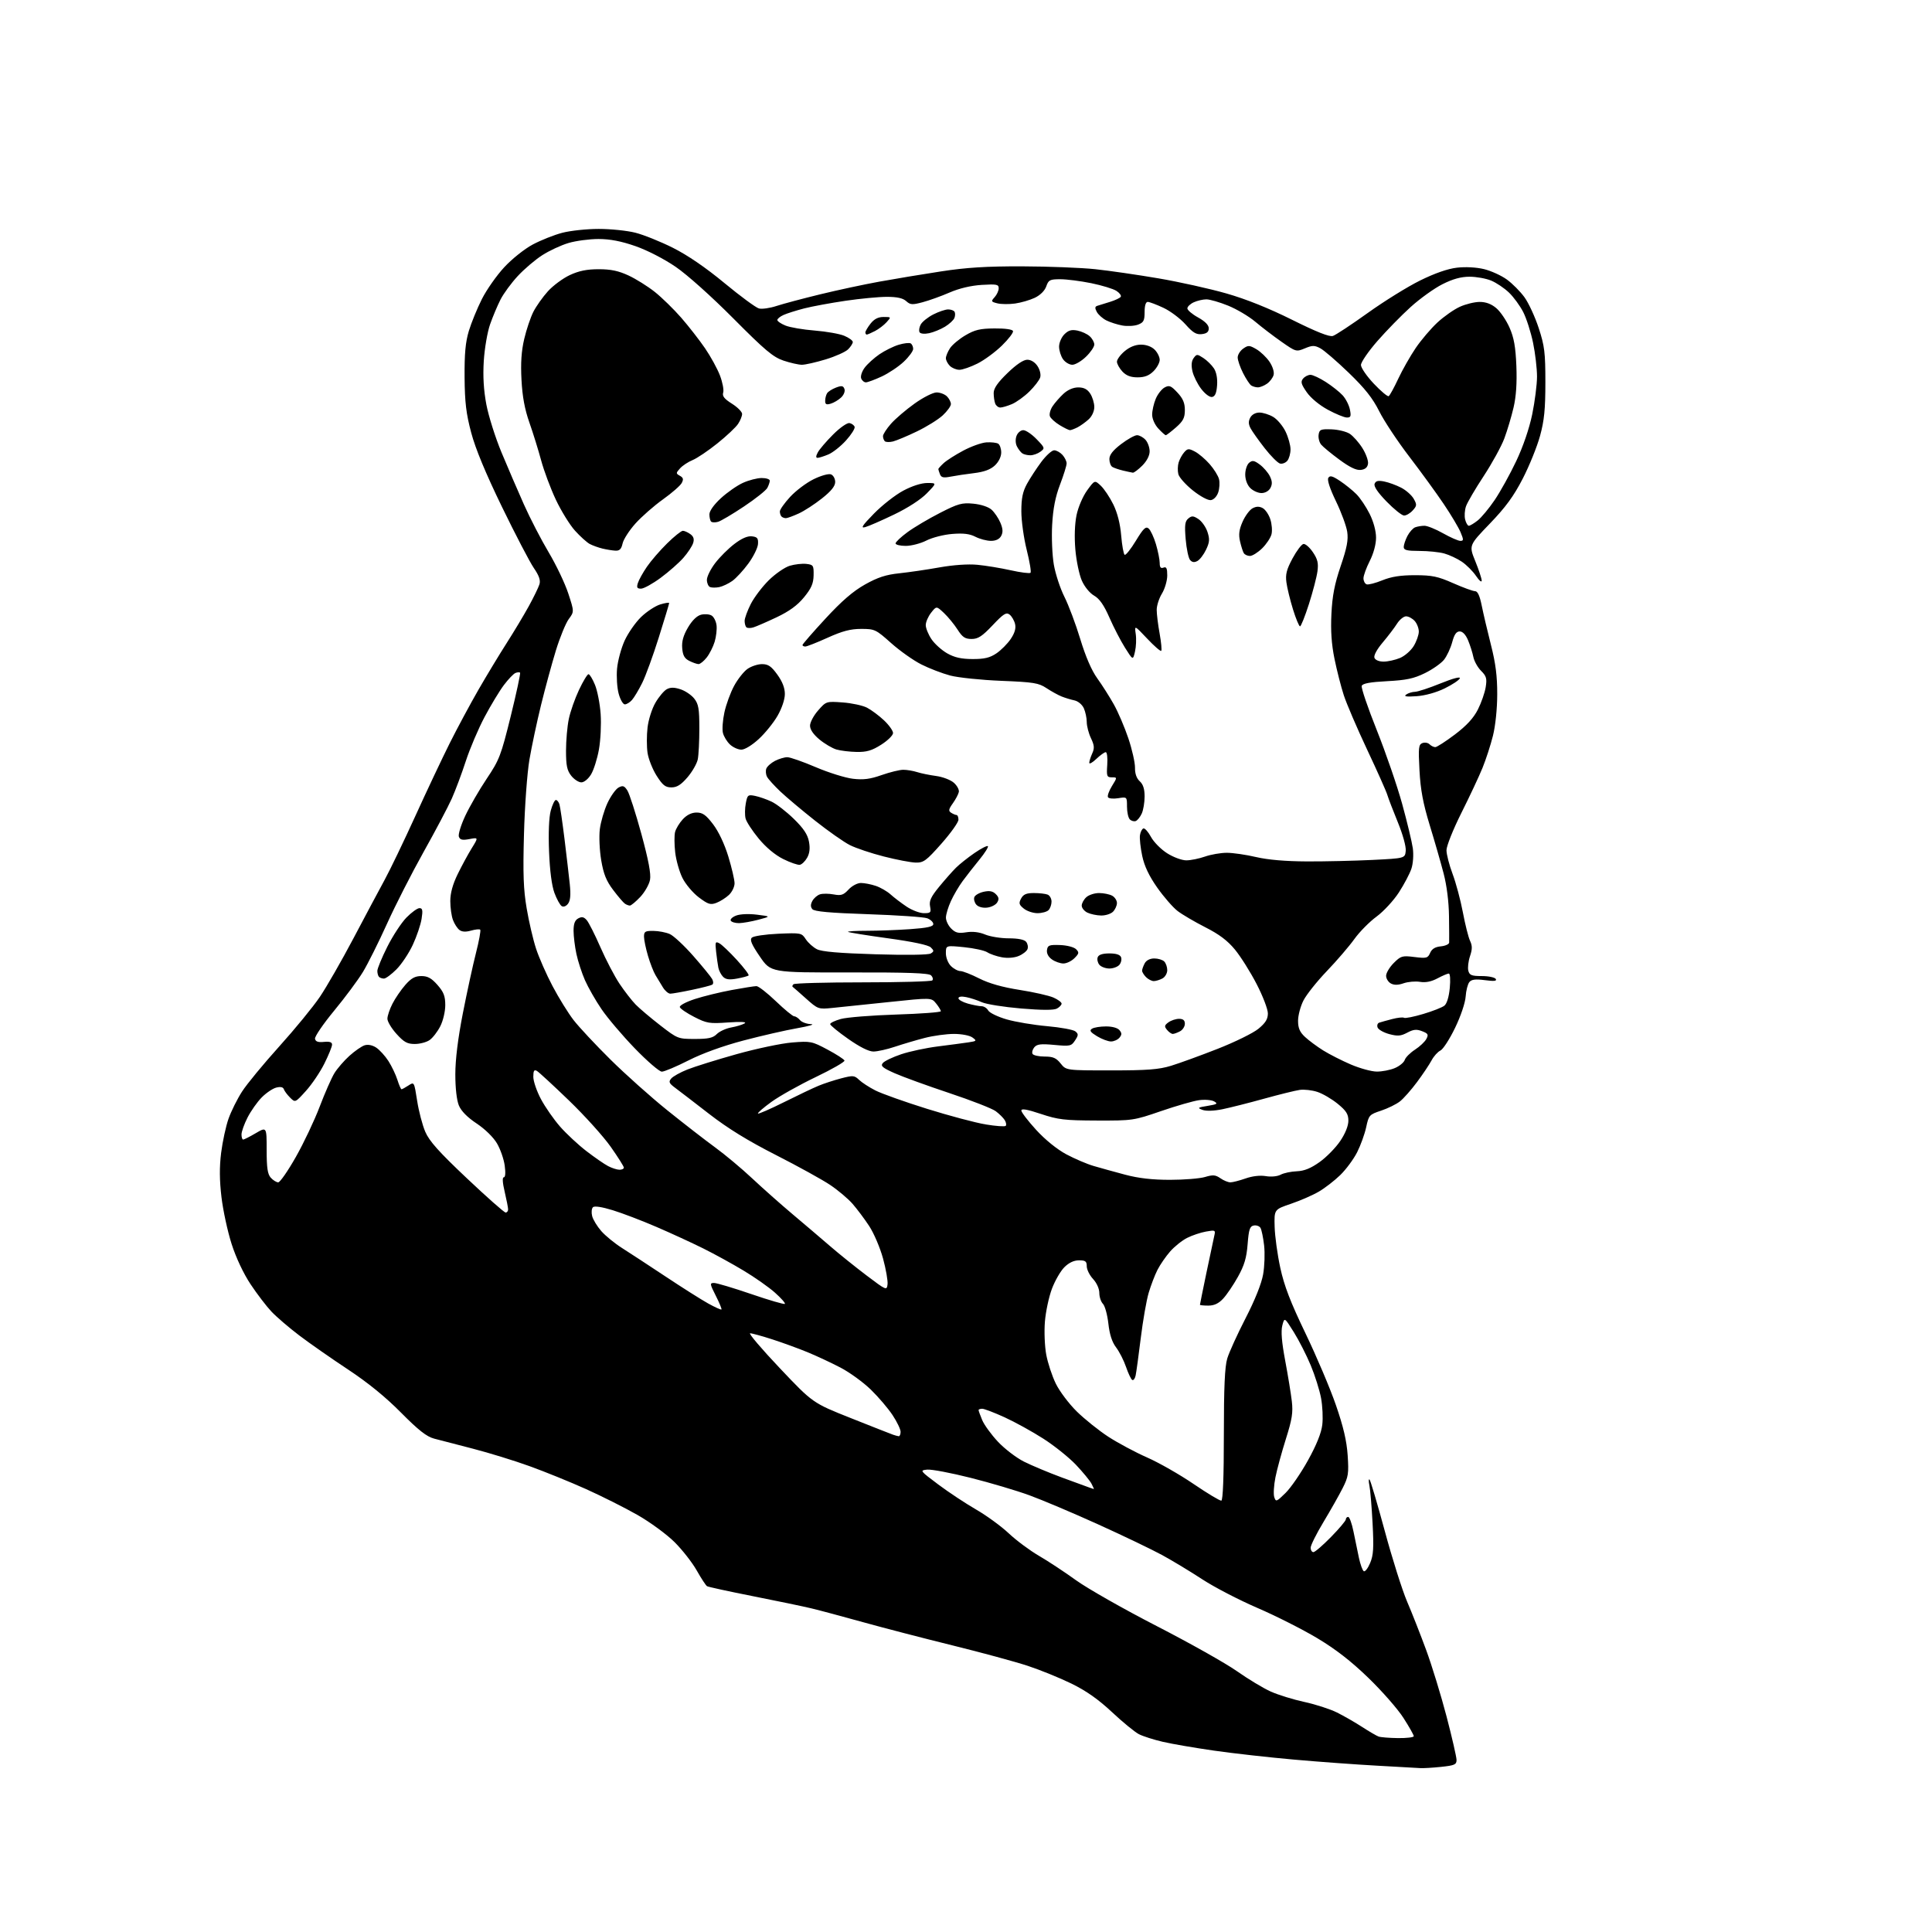 <?xml version="1.0" encoding="UTF-8" standalone="no"?>
<svg 
  version="1.1" 
  xmlns="http://www.w3.org/2000/svg" 
  xmlns:xlink="http://www.w3.org/1999/xlink" 
  xmlns:svg="http://www.w3.org/2000/svg"
  xmlns:rdf="http://www.w3.org/1999/02/22-rdf-syntax-ns#"
  xmlns:cc="http://creativecommons.org/ns#"
  xmlns:dc="http://purl.org/dc/elements/1.1/"
  viewBox="0 0 768 768"
  width="768"
  height="768"
>
<style>svg {background-color: white; }</style>"
<path stroke="none" fill="black" fill-rule="evenodd" d="M564.60,702.85C563.45,702.77 555.75,702.34 547.50,701.89C539.25,701.44 524.40,700.36 514.50,699.48C504.60,698.61 490.27,697.00 482.65,695.91C475.04,694.82 465.85,693.24 462.24,692.40C458.62,691.56 454.34,690.19 452.72,689.36C451.10,688.52 446.29,684.58 442.04,680.60C436.61,675.52 431.79,672.13 425.90,669.25C421.28,666.99 413.45,663.81 408.50,662.18C403.55,660.55 390.05,656.89 378.50,654.04C366.95,651.19 350.98,647.04 343.00,644.82C335.02,642.60 325.80,640.13 322.50,639.34C319.20,638.55 308.72,636.37 299.21,634.49C289.71,632.61 281.54,630.83 281.06,630.54C280.58,630.24 278.74,627.43 276.97,624.30C275.20,621.16 271.22,616.07 268.13,613.00C265.03,609.92 258.43,605.08 253.45,602.24C248.48,599.40 239.25,594.77 232.95,591.93C226.65,589.10 216.55,585.00 210.50,582.82C204.45,580.63 194.32,577.51 188.00,575.88C181.68,574.26 174.72,572.45 172.55,571.87C169.57,571.07 166.33,568.52 159.38,561.51C153.26,555.32 146.21,549.59 138.34,544.39C131.83,540.09 123.12,534.01 119.00,530.89C114.88,527.76 109.87,523.47 107.88,521.35C105.88,519.23 102.16,514.35 99.60,510.50C96.78,506.25 93.82,499.97 92.07,494.50C90.48,489.55 88.67,481.18 88.04,475.90C87.24,469.12 87.20,463.92 87.91,458.23C88.47,453.80 89.78,447.73 90.83,444.74C91.88,441.76 94.30,436.88 96.22,433.91C98.13,430.93 104.78,422.88 110.98,416.00C117.19,409.12 124.46,400.25 127.15,396.27C129.84,392.29 135.82,381.87 140.45,373.10C145.07,364.34 150.66,353.87 152.86,349.83C155.06,345.80 160.54,334.40 165.05,324.50C169.55,314.60 175.72,301.55 178.74,295.50C181.77,289.45 186.94,279.83 190.22,274.13C193.51,268.43 198.54,260.11 201.41,255.63C204.27,251.16 208.22,244.57 210.19,241.00C212.15,237.43 214.06,233.50 214.44,232.27C214.93,230.67 214.29,228.83 212.19,225.77C210.58,223.42 204.89,212.50 199.54,201.50C193.05,188.13 188.99,178.35 187.31,172.00C185.30,164.44 184.76,159.95 184.68,150.00C184.61,140.63 185.03,136.01 186.37,131.56C187.36,128.29 189.69,122.60 191.55,118.90C193.41,115.21 197.40,109.52 200.42,106.26C203.51,102.92 208.49,98.95 211.79,97.19C215.02,95.47 220.31,93.37 223.54,92.53C226.77,91.69 233.28,91.00 238.00,91.00C242.72,91.00 249.26,91.67 252.54,92.50C255.82,93.32 262.55,96.03 267.50,98.51C273.35,101.45 280.52,106.35 288.00,112.54C294.32,117.77 300.49,122.31 301.70,122.62C302.91,122.94 306.06,122.49 308.70,121.62C311.34,120.76 319.12,118.68 326.00,117.01C332.88,115.33 343.45,113.07 349.50,111.97C355.55,110.87 366.57,109.04 374.00,107.90C384.22,106.33 392.08,105.84 406.40,105.88C416.79,105.91 429.84,106.42 435.40,107.01C440.95,107.60 452.25,109.24 460.50,110.65C468.75,112.06 480.90,114.76 487.50,116.65C495.36,118.90 504.39,122.52 513.66,127.14C523.31,131.94 528.47,133.99 529.83,133.55C530.93,133.21 537.15,129.10 543.66,124.44C550.17,119.77 559.55,113.95 564.50,111.51C570.33,108.63 575.49,106.83 579.14,106.41C582.51,106.01 586.84,106.24 589.88,106.97C592.67,107.64 596.77,109.50 598.98,111.10C601.19,112.70 604.35,115.88 606.00,118.16C607.66,120.45 610.20,125.96 611.66,130.41C613.99,137.53 614.31,140.11 614.31,152.00C614.31,162.66 613.87,167.14 612.19,173.27C611.02,177.55 607.93,185.20 605.31,190.27C601.72,197.24 598.52,201.62 592.23,208.15C583.90,216.80 583.90,216.80 586.45,223.07C587.85,226.52 589.00,230.01 589.00,230.82C589.00,231.63 587.98,230.78 586.73,228.92C585.48,227.07 582.94,224.53 581.09,223.28C579.25,222.04 576.11,220.57 574.12,220.02C572.13,219.46 567.69,219.01 564.25,219.01C559.27,219.00 558.00,218.68 558.00,217.45C558.00,216.60 558.66,214.63 559.46,213.07C560.27,211.52 561.65,209.96 562.54,209.62C563.44,209.28 565.10,209.00 566.25,209.00C567.40,209.00 570.73,210.35 573.65,212.00C576.58,213.65 579.66,215.00 580.50,215.00C581.85,215.00 581.86,214.60 580.60,211.58C579.81,209.70 576.80,204.64 573.89,200.33C570.99,196.02 564.83,187.55 560.20,181.50C555.57,175.46 550.20,167.36 548.27,163.50C545.65,158.27 542.59,154.40 536.13,148.17C531.38,143.59 526.30,139.21 524.83,138.44C522.53,137.23 521.69,137.23 518.70,138.48C515.30,139.90 515.12,139.85 509.42,135.86C506.22,133.62 501.53,130.04 499.00,127.90C496.47,125.77 491.62,122.89 488.22,121.51C484.82,120.13 480.93,119.00 479.57,119.00C478.21,119.00 475.95,119.52 474.55,120.16C473.15,120.80 472.00,121.89 472.00,122.59C472.00,123.28 473.91,124.91 476.25,126.19C479.03,127.73 480.50,129.22 480.50,130.52C480.50,131.94 479.72,132.59 477.74,132.82C475.55,133.07 474.20,132.26 471.24,128.93C469.18,126.62 465.25,123.66 462.50,122.37C459.75,121.08 456.94,120.02 456.25,120.01C455.46,120.00 455.00,121.47 455.00,124.02C455.00,127.45 454.61,128.20 452.38,129.05C450.93,129.60 448.12,129.75 446.13,129.39C444.13,129.03 441.28,128.11 439.78,127.36C438.28,126.60 436.58,125.08 435.99,123.97C435.18,122.46 435.23,121.87 436.21,121.56C436.92,121.34 439.18,120.63 441.24,120.00C443.29,119.37 445.22,118.46 445.52,117.97C445.82,117.49 445.04,116.43 443.78,115.62C442.53,114.81 438.03,113.44 433.79,112.57C429.55,111.71 424.02,111.00 421.49,111.00C417.34,111.00 416.80,111.28 415.91,113.83C415.30,115.57 413.54,117.32 411.36,118.37C409.40,119.30 405.85,120.33 403.47,120.66C401.09,120.99 397.93,120.95 396.46,120.58C393.96,119.95 393.88,119.79 395.39,118.12C396.27,117.14 397.00,115.55 397.00,114.59C397.00,113.05 396.18,112.89 390.25,113.25C385.97,113.52 381.31,114.62 377.50,116.27C374.20,117.71 369.38,119.44 366.79,120.13C362.65,121.24 361.87,121.19 360.22,119.70C358.91,118.51 356.59,118.00 352.55,118.00C349.36,118.00 341.97,118.70 336.13,119.56C330.28,120.42 322.90,121.78 319.72,122.59C316.54,123.41 312.83,124.58 311.47,125.20C310.11,125.81 309.00,126.72 309.00,127.21C309.00,127.70 310.46,128.70 312.25,129.42C314.04,130.15 319.26,131.04 323.86,131.40C328.46,131.77 333.75,132.70 335.61,133.48C337.47,134.26 339.00,135.37 339.00,135.95C339.00,136.53 338.16,137.84 337.14,138.86C336.12,139.88 332.11,141.68 328.23,142.86C324.36,144.04 320.10,145.00 318.77,145.00C317.44,145.00 314.14,144.25 311.43,143.34C307.30,141.94 304.08,139.23 291.50,126.57C282.83,117.85 273.16,109.19 268.59,106.07C263.99,102.92 257.29,99.48 252.59,97.84C246.93,95.87 242.53,95.02 237.93,95.01C234.32,95.01 228.94,95.72 225.98,96.60C223.02,97.48 218.32,99.66 215.55,101.45C212.77,103.23 208.40,106.95 205.84,109.71C203.28,112.46 200.19,116.67 198.97,119.06C197.75,121.45 195.88,125.90 194.81,128.95C193.74,132.00 192.62,138.55 192.31,143.50C191.93,149.66 192.26,155.13 193.34,160.83C194.21,165.41 196.91,173.96 199.35,179.83C201.79,185.70 205.80,195.00 208.25,200.50C210.70,206.00 215.14,214.58 218.11,219.56C221.08,224.54 224.58,231.88 225.89,235.88C228.27,243.14 228.27,243.14 226.09,246.09C224.89,247.71 222.60,253.31 220.99,258.52C219.39,263.74 216.72,273.52 215.07,280.26C213.42,286.99 211.34,296.77 210.45,302.00C209.56,307.27 208.59,320.42 208.29,331.56C207.85,347.43 208.08,353.59 209.36,361.10C210.24,366.32 211.91,373.49 213.07,377.04C214.22,380.59 217.18,387.32 219.65,392.00C222.12,396.68 225.88,402.75 228.01,405.50C230.13,408.25 236.73,415.31 242.68,421.20C248.63,427.08 258.78,436.15 265.24,441.34C271.70,446.54 280.25,453.17 284.24,456.08C288.23,458.99 294.88,464.55 299.02,468.44C303.16,472.32 310.36,478.71 315.02,482.63C319.68,486.56 326.43,492.29 330.00,495.38C333.57,498.47 340.10,503.71 344.50,507.04C352.31,512.94 352.51,513.02 352.81,510.56C352.99,509.17 352.18,504.54 351.02,500.27C349.85,495.99 347.37,490.18 345.50,487.35C343.64,484.51 340.65,480.54 338.88,478.51C337.10,476.49 333.14,473.14 330.07,471.08C327.01,469.01 317.30,463.65 308.50,459.17C297.28,453.46 289.32,448.56 281.84,442.76C275.98,438.22 269.91,433.55 268.35,432.40C265.96,430.62 265.71,430.05 266.80,428.75C267.50,427.90 270.42,426.27 273.29,425.13C276.16,423.99 284.95,421.25 292.83,419.04C300.71,416.84 310.61,414.75 314.83,414.41C322.21,413.81 322.75,413.92 328.94,417.22C332.49,419.11 335.53,421.08 335.70,421.59C335.87,422.10 330.72,425.06 324.25,428.16C317.79,431.26 309.88,435.69 306.68,438.00C303.49,440.31 301.07,442.40 301.31,442.64C301.55,442.88 306.19,440.86 311.62,438.15C317.05,435.44 323.24,432.49 325.38,431.61C327.51,430.72 331.56,429.40 334.38,428.66C339.11,427.43 339.65,427.48 341.50,429.26C342.60,430.32 345.52,432.22 348.00,433.48C350.48,434.74 359.70,438.02 368.50,440.77C377.30,443.52 387.79,446.31 391.82,446.98C395.84,447.65 399.42,447.91 399.78,447.55C400.14,447.20 399.96,446.16 399.39,445.25C398.81,444.34 397.21,442.75 395.81,441.71C394.42,440.67 386.13,437.43 377.39,434.52C368.65,431.61 358.86,428.05 355.63,426.62C350.77,424.45 349.96,423.75 350.94,422.57C351.59,421.78 354.86,420.22 358.21,419.09C361.55,417.96 368.16,416.55 372.89,415.96C377.63,415.36 383.07,414.64 384.99,414.35C388.27,413.85 388.36,413.74 386.55,412.41C385.45,411.61 382.28,411.00 379.20,411.00C376.23,411.00 371.02,411.71 367.64,412.58C364.26,413.45 358.93,415.03 355.78,416.08C352.64,417.14 348.77,418.00 347.19,418.00C345.35,418.00 341.73,416.18 337.16,412.97C333.22,410.21 330.00,407.56 330.00,407.10C330.00,406.63 331.91,405.71 334.25,405.06C336.59,404.40 346.49,403.61 356.25,403.30C366.01,402.99 374.00,402.39 374.00,401.98C374.00,401.56 373.15,400.17 372.11,398.89C370.22,396.55 370.22,396.55 353.36,398.33C344.09,399.31 333.96,400.36 330.85,400.67C325.30,401.23 325.13,401.16 320.35,396.89C317.68,394.50 315.31,392.42 315.08,392.27C314.85,392.12 315.00,391.66 315.42,391.25C315.83,390.84 328.24,390.50 343.00,390.50C357.76,390.50 370.18,390.15 370.60,389.73C371.02,389.31 370.81,388.41 370.13,387.73C369.19,386.81 361.14,386.51 337.65,386.56C306.41,386.61 306.41,386.61 302.06,380.25C298.78,375.46 297.99,373.61 298.86,372.74C299.49,372.11 304.19,371.41 309.32,371.18C318.43,370.79 318.66,370.83 320.32,373.37C321.26,374.79 323.25,376.58 324.76,377.34C326.68,378.31 333.62,378.91 348.00,379.34C360.31,379.72 369.10,379.59 370.00,379.02C371.33,378.18 371.33,377.91 370.00,376.60C369.05,375.66 362.86,374.34 353.01,372.99C344.50,371.82 337.34,370.67 337.10,370.43C336.86,370.19 340.27,370.00 344.68,370.00C349.09,370.00 356.81,369.71 361.85,369.35C368.63,368.87 371.00,368.34 371.00,367.33C371.00,366.57 369.92,365.54 368.59,365.03C367.27,364.53 356.69,363.80 345.09,363.41C329.85,362.90 323.70,362.34 322.93,361.41C322.17,360.50 322.17,359.55 322.93,358.13C323.52,357.03 324.88,355.86 325.96,355.51C327.03,355.17 329.49,355.19 331.41,355.55C334.36,356.10 335.28,355.80 337.32,353.60C338.67,352.14 340.82,351.00 342.22,351.00C343.58,351.00 346.23,351.51 348.10,352.14C349.97,352.76 352.62,354.29 354.00,355.53C355.38,356.78 358.25,358.97 360.39,360.40C362.53,361.83 365.62,363.00 367.26,363.00C369.96,363.00 370.19,362.75 369.71,360.27C369.30,358.13 370.07,356.48 373.31,352.52C375.58,349.76 378.59,346.35 380.01,344.94C381.42,343.54 384.73,340.91 387.36,339.10C389.99,337.29 392.39,336.06 392.70,336.36C393.00,336.67 391.49,339.08 389.34,341.71C387.19,344.34 384.19,348.18 382.67,350.24C381.15,352.30 379.04,355.90 377.98,358.24C376.91,360.58 376.03,363.51 376.02,364.75C376.01,365.99 376.95,367.95 378.11,369.11C379.82,370.82 380.96,371.10 384.11,370.60C386.62,370.20 389.29,370.51 391.62,371.49C393.62,372.32 397.83,373.00 401.00,373.00C404.66,373.00 407.17,373.50 407.89,374.37C408.52,375.13 408.77,376.44 408.45,377.28C408.12,378.13 406.55,379.36 404.94,380.02C403.20,380.75 400.53,380.95 398.27,380.54C396.19,380.16 393.59,379.27 392.47,378.55C391.36,377.83 387.20,376.92 383.22,376.52C376.00,375.80 376.00,375.80 376.00,378.90C376.00,380.67 376.86,382.86 378.00,384.00C379.10,385.10 380.79,386.01 381.75,386.01C382.71,386.02 386.10,387.34 389.28,388.96C393.15,390.92 398.43,392.42 405.28,393.50C410.90,394.38 416.96,395.75 418.75,396.54C420.54,397.32 422.00,398.41 422.00,398.95C422.00,399.49 421.16,400.38 420.13,400.93C418.88,401.60 414.16,401.58 405.88,400.89C399.07,400.31 392.07,399.20 390.33,398.41C388.59,397.63 385.77,396.70 384.08,396.37C382.16,395.98 381.00,396.16 381.00,396.83C381.00,397.42 382.69,398.37 384.75,398.95C386.81,399.52 389.27,399.99 390.20,399.99C391.14,400.00 392.33,400.76 392.84,401.69C393.36,402.62 396.65,404.20 400.14,405.22C403.64,406.23 410.90,407.45 416.27,407.92C421.64,408.40 426.69,409.33 427.48,409.99C428.74,411.03 428.72,411.50 427.35,413.59C425.87,415.85 425.38,415.96 419.11,415.37C413.73,414.87 412.20,415.06 411.14,416.33C410.42,417.20 410.12,418.38 410.47,418.96C410.83,419.53 412.99,420.00 415.27,420.00C418.60,420.00 419.86,420.54 421.62,422.75C423.81,425.50 423.81,425.50 441.66,425.50C456.09,425.50 460.65,425.15 465.50,423.67C468.80,422.66 477.12,419.64 484.00,416.94C490.88,414.24 498.19,410.65 500.25,408.95C503.07,406.62 504.00,405.11 504.00,402.84C504.00,401.18 501.99,395.92 499.52,391.16C497.06,386.40 493.19,380.25 490.93,377.50C487.99,373.92 484.63,371.39 479.16,368.62C474.96,366.48 469.99,363.57 468.13,362.15C466.27,360.73 462.63,356.54 460.02,352.84C456.75,348.17 454.91,344.31 454.05,340.25C453.37,337.03 452.96,333.33 453.15,332.02C453.34,330.72 453.96,329.51 454.52,329.32C455.08,329.14 456.43,330.65 457.52,332.67C458.61,334.70 461.50,337.63 463.95,339.18C466.42,340.75 469.80,342.00 471.57,342.00C473.32,342.00 476.66,341.32 479.00,340.50C481.34,339.68 485.24,339.00 487.68,339.00C490.11,339.00 495.34,339.76 499.30,340.69C504.02,341.79 510.99,342.39 519.50,342.43C526.65,342.46 538.35,342.19 545.50,341.84C558.50,341.19 558.50,341.19 558.80,338.24C558.98,336.54 557.64,331.70 555.67,326.89C553.78,322.28 551.90,317.38 551.49,316.00C551.09,314.62 547.48,306.52 543.46,298.00C539.45,289.48 535.27,279.73 534.17,276.34C533.07,272.96 531.41,266.45 530.48,261.89C529.29,256.08 528.93,250.72 529.26,244.04C529.61,236.82 530.51,232.20 532.94,225.03C535.44,217.70 536.02,214.63 535.54,211.39C535.19,209.09 533.18,203.62 531.06,199.24C528.65,194.25 527.51,190.79 528.03,189.96C528.67,188.91 529.66,189.18 532.67,191.18C534.78,192.58 537.72,194.96 539.21,196.46C540.70,197.96 543.06,201.48 544.46,204.29C546.01,207.40 547.00,211.09 547.00,213.73C547.00,216.37 546.02,219.99 544.50,223.00C543.12,225.71 542.00,228.81 542.00,229.88C542.00,230.96 542.56,232.03 543.25,232.28C543.94,232.52 546.75,231.80 549.50,230.68C553.10,229.22 556.75,228.65 562.50,228.65C569.31,228.66 571.57,229.13 577.67,231.83C581.61,233.57 585.52,235.00 586.35,235.00C587.39,235.00 588.22,236.80 589.01,240.75C589.65,243.91 591.30,250.95 592.68,256.38C594.54,263.66 595.19,268.82 595.17,276.01C595.16,281.75 594.46,288.53 593.47,292.47C592.55,296.16 590.68,301.91 589.32,305.25C587.96,308.60 584.18,316.65 580.92,323.15C577.64,329.69 575.00,336.31 575.00,337.96C575.00,339.61 576.09,343.85 577.42,347.38C578.75,350.91 580.59,357.78 581.51,362.65C582.43,367.52 583.71,372.62 584.37,374.00C585.29,375.94 585.29,377.31 584.34,380.13C583.67,382.13 583.38,384.72 583.68,385.88C584.15,387.67 584.99,388.00 589.06,388.00C591.71,388.00 594.20,388.52 594.59,389.15C595.11,389.99 593.95,390.12 590.29,389.63C586.54,389.14 584.97,389.33 584.09,390.39C583.45,391.17 582.78,393.76 582.62,396.15C582.45,398.65 580.66,403.96 578.41,408.60C576.26,413.06 573.64,417.11 572.59,417.60C571.54,418.10 569.96,419.85 569.08,421.50C568.20,423.15 565.60,427.04 563.29,430.14C560.99,433.24 557.93,436.70 556.50,437.82C555.06,438.95 551.69,440.61 549.01,441.50C544.33,443.05 544.10,443.30 543.08,448.08C542.49,450.81 540.87,455.30 539.47,458.06C538.07,460.81 535.06,464.89 532.77,467.11C530.48,469.33 526.66,472.29 524.27,473.68C521.89,475.08 516.92,477.25 513.22,478.51C506.50,480.79 506.50,480.79 506.69,487.65C506.79,491.42 507.80,498.77 508.94,504.00C510.49,511.15 512.97,517.59 518.94,530.00C523.31,539.08 528.75,551.90 531.03,558.50C534.02,567.14 535.33,572.75 535.72,578.53C536.20,585.75 536.00,587.07 533.71,591.58C532.32,594.33 528.89,600.39 526.09,605.05C523.29,609.70 521.00,614.29 521.00,615.25C521.00,616.21 521.50,617.00 522.10,617.00C522.71,617.00 525.86,614.29 529.10,610.97C532.35,607.66 535.00,604.51 535.00,603.97C535.00,603.44 535.42,603.00 535.93,603.00C536.44,603.00 537.38,605.59 538.02,608.75C538.65,611.91 539.63,616.64 540.19,619.25C540.75,621.87 541.62,624.26 542.12,624.58C542.63,624.89 543.77,623.42 544.65,621.32C545.97,618.19 546.14,615.32 545.62,605.50C545.27,598.90 544.70,592.15 544.36,590.50C544.01,588.85 544.04,587.79 544.41,588.13C544.79,588.48 547.52,597.71 550.48,608.63C553.43,619.56 557.42,632.15 559.33,636.62C561.25,641.08 564.67,649.78 566.94,655.95C569.21,662.12 572.85,673.99 575.03,682.33C577.21,690.68 578.99,698.45 579.00,699.61C579.00,701.45 578.24,701.79 572.85,702.36C569.47,702.71 565.76,702.93 564.60,702.85zM555.75,690.92C559.19,690.96 562.00,690.62 562.00,690.16C562.00,689.69 560.16,686.43 557.90,682.91C555.65,679.38 549.38,672.23 543.97,667.00C537.10,660.35 530.98,655.60 523.60,651.18C517.80,647.71 507.08,642.29 499.78,639.15C492.48,636.00 482.68,630.91 478.00,627.85C473.32,624.78 466.12,620.43 462.00,618.18C457.88,615.94 446.40,610.43 436.50,605.95C426.60,601.46 414.33,596.27 409.23,594.41C404.14,592.54 393.60,589.42 385.83,587.46C378.05,585.50 370.30,584.03 368.60,584.20C365.55,584.49 365.63,584.60 373.00,590.12C377.12,593.21 383.88,597.67 388.00,600.05C392.12,602.42 397.98,606.69 401.00,609.53C404.02,612.37 409.43,616.39 413.00,618.46C416.57,620.53 423.22,624.91 427.76,628.19C432.31,631.47 446.71,639.65 459.76,646.36C472.82,653.07 487.16,661.13 491.64,664.28C496.11,667.43 502.18,671.09 505.14,672.42C508.09,673.74 514.10,675.60 518.50,676.55C522.90,677.50 528.75,679.39 531.50,680.76C534.25,682.14 538.75,684.72 541.50,686.51C544.25,688.29 547.17,690.00 548.00,690.30C548.83,690.60 552.31,690.88 555.75,690.92zM485.50,596.53C486.14,596.40 486.50,586.88 486.50,570.41C486.50,551.55 486.87,543.28 487.85,540.03C488.59,537.57 491.87,530.37 495.13,524.03C498.85,516.81 501.46,510.29 502.11,506.59C502.69,503.34 502.86,498.14 502.50,495.03C502.14,491.92 501.49,488.79 501.05,488.09C500.62,487.38 499.41,486.96 498.38,487.16C496.82,487.46 496.41,488.71 495.95,494.58C495.52,500.04 494.65,502.97 492.09,507.57C490.27,510.83 487.62,514.74 486.20,516.25C484.40,518.18 482.64,519.00 480.31,519.00C478.49,519.00 477.00,518.85 477.00,518.67C477.00,518.49 478.16,512.75 479.58,505.92C481.00,499.09 482.41,492.46 482.71,491.18C483.23,488.98 483.07,488.90 479.38,489.57C477.25,489.95 473.88,491.08 471.91,492.08C469.93,493.07 466.89,495.50 465.16,497.47C463.43,499.44 461.16,502.73 460.12,504.78C459.07,506.83 457.50,510.94 456.62,513.91C455.73,516.89 454.32,524.99 453.47,531.91C452.62,538.84 451.70,545.53 451.43,546.79C451.16,548.05 450.55,548.84 450.06,548.54C449.58,548.24 448.48,545.91 447.61,543.36C446.74,540.81 444.96,537.32 443.66,535.61C442.05,533.49 441.07,530.47 440.59,526.11C440.19,522.60 439.22,519.08 438.43,518.29C437.65,517.50 437.00,515.56 437.00,513.98C437.00,512.30 435.96,509.98 434.50,508.41C433.12,506.92 432.00,504.65 432.00,503.35C432.00,501.39 431.49,501.00 428.92,501.00C426.90,501.00 424.90,501.94 423.08,503.76C421.56,505.28 419.34,509.15 418.14,512.35C416.94,515.56 415.69,521.41 415.37,525.34C415.04,529.28 415.28,535.20 415.90,538.50C416.51,541.80 418.22,546.98 419.69,550.00C421.16,553.02 424.90,558.00 428.01,561.06C431.12,564.12 436.78,568.65 440.58,571.13C444.39,573.60 451.32,577.31 456.00,579.37C460.68,581.43 469.00,586.18 474.50,589.93C480.00,593.67 484.95,596.64 485.50,596.53zM511.00,593.50C513.09,591.46 517.11,585.62 519.93,580.53C523.34,574.38 525.25,569.63 525.63,566.38C525.95,563.70 525.73,558.92 525.14,555.77C524.56,552.62 522.71,546.75 521.03,542.73C519.36,538.71 516.32,532.76 514.29,529.51C510.60,523.61 510.60,523.61 509.74,526.90C509.15,529.19 509.50,533.48 510.88,540.85C511.98,546.71 513.17,553.98 513.52,557.00C514.05,561.52 513.62,564.20 511.16,572.00C509.51,577.23 507.64,584.08 507.01,587.24C506.38,590.40 506.16,593.94 506.53,595.10C507.17,597.10 507.40,597.02 511.00,593.50zM434.79,591.92C434.94,591.96 434.53,591.00 433.88,589.78C433.23,588.55 430.45,585.18 427.71,582.28C424.97,579.39 419.14,574.71 414.75,571.90C410.36,569.08 403.42,565.26 399.33,563.39C395.24,561.53 391.24,560.00 390.44,560.00C389.65,560.00 389.00,560.24 389.00,560.53C389.00,560.82 389.65,562.62 390.44,564.51C391.23,566.41 394.04,570.26 396.67,573.08C399.31,575.90 403.96,579.46 407.00,581.00C410.04,582.53 416.80,585.36 422.01,587.29C427.23,589.21 432.18,591.02 433.00,591.31C433.82,591.60 434.63,591.88 434.79,591.92zM357.25,570.92C357.66,570.96 358.00,570.18 358.00,569.17C358.00,568.17 356.57,565.18 354.81,562.53C353.06,559.88 349.19,555.34 346.20,552.43C343.22,549.52 337.80,545.57 334.14,543.66C330.49,541.75 324.57,538.99 321.00,537.52C317.43,536.05 311.13,533.75 307.01,532.42C302.89,531.09 298.92,530.00 298.18,530.00C297.45,530.00 302.75,536.23 309.97,543.85C323.09,557.71 323.09,557.71 338.30,563.75C346.66,567.08 354.18,570.03 355.00,570.32C355.82,570.61 356.84,570.88 357.25,570.92zM286.79,520.54C286.98,520.35 285.97,517.90 284.55,515.10C282.14,510.34 282.09,510.00 283.86,510.00C284.90,510.00 291.55,511.99 298.63,514.41C305.71,516.84 311.73,518.59 312.00,518.31C312.27,518.03 310.51,516.03 308.08,513.87C305.66,511.70 300.03,507.75 295.58,505.08C291.14,502.41 283.90,498.43 279.50,496.25C275.10,494.06 266.77,490.23 261.00,487.74C255.22,485.24 247.38,482.25 243.57,481.08C239.20,479.74 236.29,479.31 235.70,479.90C235.17,480.43 235.03,482.00 235.39,483.41C235.74,484.81 237.38,487.51 239.04,489.40C240.70,491.28 244.41,494.31 247.28,496.12C250.15,497.94 257.90,503.01 264.50,507.39C271.10,511.78 278.74,516.61 281.47,518.13C284.21,519.65 286.60,520.73 286.79,520.54zM200.99,482.00C201.55,482.00 201.99,481.44 201.98,480.75C201.98,480.06 201.36,476.91 200.62,473.75C199.76,470.13 199.63,468.00 200.27,468.00C200.89,468.00 201.03,466.22 200.63,463.33C200.28,460.76 198.90,456.80 197.56,454.52C196.13,452.08 192.81,448.83 189.49,446.62C185.82,444.19 183.35,441.69 182.42,439.47C181.55,437.38 181.00,432.59 181.00,427.08C181.00,421.18 182.03,412.85 183.99,402.80C185.64,394.39 187.99,383.58 189.21,378.80C190.43,374.01 191.19,369.86 190.90,369.57C190.61,369.27 188.97,369.44 187.25,369.93C185.15,370.53 183.64,370.45 182.61,369.66C181.78,369.02 180.62,367.23 180.05,365.68C179.47,364.14 179.00,360.76 179.00,358.18C179.00,355.04 179.96,351.53 181.93,347.50C183.54,344.20 186.05,339.56 187.52,337.19C190.19,332.87 190.19,332.87 186.60,333.55C183.82,334.07 182.88,333.86 182.41,332.62C182.07,331.75 183.21,328.01 184.94,324.32C186.67,320.63 190.51,313.98 193.48,309.55C198.51,302.04 199.15,300.37 203.03,284.67C205.31,275.42 206.98,267.65 206.73,267.40C206.49,267.15 205.66,267.21 204.89,267.52C204.13,267.83 202.07,269.98 200.32,272.30C198.57,274.62 195.11,280.34 192.63,285.01C190.15,289.68 186.80,297.55 185.18,302.50C183.57,307.45 181.05,314.19 179.58,317.48C178.11,320.77 173.06,330.32 168.36,338.71C163.67,347.10 157.12,359.94 153.83,367.23C150.53,374.53 146.23,383.14 144.28,386.36C142.32,389.58 137.17,396.52 132.82,401.78C128.48,407.04 125.06,412.05 125.22,412.92C125.44,414.06 126.44,414.41 128.77,414.17C131.04,413.95 132.00,414.27 132.00,415.26C132.00,416.04 130.62,419.44 128.93,422.82C127.25,426.19 123.95,431.07 121.61,433.65C117.36,438.36 117.36,438.36 115.30,436.30C114.17,435.17 113.06,433.67 112.82,432.97C112.54,432.13 111.51,431.91 109.83,432.33C108.42,432.68 105.82,434.44 104.04,436.24C102.27,438.03 99.74,441.62 98.41,444.22C97.08,446.81 96.00,449.85 96.00,450.97C96.00,452.09 96.30,453.00 96.66,453.00C97.03,453.00 99.28,451.86 101.66,450.46C106.00,447.92 106.00,447.92 106.00,457.13C106.00,464.30 106.37,466.75 107.65,468.17C108.57,469.18 109.89,470.00 110.60,470.00C111.31,470.00 114.47,465.45 117.62,459.88C120.77,454.32 125.03,445.31 127.09,439.88C129.16,434.44 131.79,428.46 132.94,426.59C134.10,424.72 136.78,421.62 138.91,419.70C141.04,417.78 143.75,415.90 144.94,415.52C146.27,415.10 148.04,415.45 149.55,416.44C150.90,417.33 153.08,419.73 154.40,421.77C155.71,423.82 157.32,427.19 157.97,429.25C158.62,431.31 159.36,433.00 159.61,433.00C159.86,433.00 161.10,432.33 162.36,431.50C164.64,430.00 164.64,430.01 165.82,437.56C166.46,441.71 167.92,447.27 169.06,449.92C170.65,453.61 174.48,457.90 185.56,468.36C193.49,475.86 200.44,482.00 200.99,482.00zM489.10,470.00C490.01,470.00 492.72,469.30 495.12,468.46C497.84,467.50 500.90,467.15 503.18,467.53C505.32,467.89 507.78,467.65 509.08,466.96C510.30,466.30 513.19,465.69 515.48,465.60C518.48,465.48 521.04,464.44 524.58,461.92C527.29,459.99 530.96,456.24 532.75,453.59C534.77,450.60 536.00,447.54 536.00,445.51C536.00,442.88 535.17,441.57 531.75,438.77C529.41,436.86 525.78,434.74 523.68,434.05C521.58,433.36 518.43,433.00 516.68,433.25C514.93,433.50 508.55,435.07 502.50,436.75C496.45,438.43 488.99,440.31 485.93,440.94C482.53,441.63 479.44,441.73 477.99,441.19C475.87,440.41 476.08,440.24 480.06,439.60C483.85,438.98 484.23,438.73 482.63,437.82C481.60,437.24 478.90,437.02 476.63,437.34C474.36,437.65 467.55,439.61 461.50,441.69C450.70,445.41 450.23,445.48 436.00,445.43C423.15,445.39 420.62,445.09 413.75,442.80C408.27,440.97 406.00,440.58 406.00,441.46C406.00,442.15 408.67,445.62 411.92,449.18C415.55,453.13 420.20,456.89 423.90,458.87C427.23,460.64 432.11,462.73 434.73,463.49C437.35,464.26 442.98,465.82 447.23,466.95C452.61,468.38 458.05,469.00 465.12,469.00C470.70,469.00 476.96,468.49 479.03,467.87C482.16,466.93 483.19,467.02 485.12,468.37C486.40,469.27 488.19,470.00 489.10,470.00zM246.25,464.99C247.21,465.00 248.00,464.62 248.00,464.16C248.00,463.69 245.66,459.98 242.80,455.91C239.94,451.83 232.48,443.55 226.21,437.50C219.94,431.45 214.18,426.14 213.41,425.70C212.33,425.09 212.00,425.63 212.00,428.06C212.00,429.80 213.37,433.79 215.04,436.92C216.71,440.06 220.12,444.96 222.62,447.82C225.12,450.67 229.83,455.06 233.08,457.56C236.34,460.07 240.24,462.77 241.75,463.55C243.26,464.34 245.29,464.99 246.25,464.99zM263.09,426.00C262.10,426.00 257.27,421.84 252.35,416.75C247.43,411.66 241.48,404.65 239.12,401.17C236.75,397.70 233.80,392.52 232.54,389.67C231.29,386.83 229.75,382.12 229.13,379.20C228.51,376.29 228.00,372.14 228.00,369.99C228.00,367.18 228.53,365.79 229.87,365.07C231.29,364.31 232.11,364.48 233.24,365.78C234.06,366.73 236.51,371.58 238.69,376.57C240.87,381.55 244.28,388.08 246.28,391.07C248.28,394.05 251.17,397.78 252.71,399.35C254.24,400.91 258.64,404.63 262.47,407.60C269.34,412.92 269.55,413.00 276.22,413.00C281.60,413.00 283.40,412.60 284.94,411.06C286.01,409.99 288.60,408.80 290.69,408.43C292.79,408.05 295.18,407.32 296.00,406.81C296.96,406.21 294.62,406.08 289.44,406.44C282.02,406.97 280.96,406.80 275.99,404.26C273.02,402.74 270.43,400.98 270.24,400.35C270.05,399.70 272.63,398.31 276.20,397.14C279.66,396.01 286.26,394.40 290.86,393.55C295.46,392.70 299.89,392.00 300.70,392.00C301.51,392.00 304.98,394.70 308.42,398.00C311.86,401.30 315.14,404.00 315.71,404.00C316.29,404.00 317.32,404.68 318.00,405.50C318.68,406.32 320.65,407.05 322.37,407.11C324.09,407.17 321.68,407.89 317.00,408.71C312.32,409.53 302.65,411.74 295.50,413.63C287.39,415.77 279.18,418.74 273.69,421.53C268.84,423.99 264.07,426.00 263.09,426.00zM547.28,425.97C549.36,425.99 552.58,425.37 554.44,424.59C556.29,423.82 558.08,422.35 558.41,421.34C558.74,420.33 560.56,418.50 562.46,417.27C564.35,416.05 566.40,414.13 566.99,413.01C567.93,411.26 567.70,410.84 565.29,409.91C563.09,409.06 561.85,409.19 559.40,410.50C556.84,411.86 555.58,411.96 552.25,411.07C550.03,410.47 547.94,409.29 547.62,408.45C547.30,407.61 547.59,406.74 548.27,406.52C548.95,406.29 551.26,405.65 553.41,405.09C555.55,404.53 557.68,404.30 558.14,404.59C558.59,404.87 562.02,404.19 565.76,403.07C569.49,401.96 573.27,400.48 574.16,399.77C575.15,398.99 575.97,396.30 576.31,392.75C576.62,389.48 576.45,387.00 575.92,387.00C575.41,387.00 573.38,387.87 571.41,388.92C569.00,390.21 566.72,390.67 564.47,390.30C562.63,390.00 559.71,390.26 557.97,390.86C555.79,391.62 554.21,391.65 552.90,390.95C551.86,390.39 551.00,389.01 551.00,387.89C551.00,386.76 552.37,384.48 554.03,382.81C556.87,379.98 557.41,379.82 562.28,380.43C567.07,381.02 567.58,380.89 568.50,378.79C569.19,377.20 570.50,376.40 572.75,376.19C574.54,376.01 576.03,375.34 576.06,374.69C576.10,374.03 576.07,369.32 576.00,364.21C575.93,358.49 575.11,351.96 573.86,347.21C572.76,342.97 570.27,334.32 568.33,328.00C565.69,319.35 564.68,313.97 564.27,306.27C563.78,297.24 563.91,295.97 565.42,295.39C566.37,295.03 567.64,295.24 568.27,295.87C568.89,296.49 569.92,297.00 570.55,297.00C571.18,297.00 574.69,294.73 578.35,291.97C583.00,288.45 585.75,285.46 587.48,282.05C588.84,279.36 590.24,275.36 590.59,273.15C591.14,269.74 590.87,268.77 588.76,266.67C587.40,265.31 586.02,262.83 585.68,261.15C585.35,259.48 584.40,256.51 583.59,254.55C582.65,252.30 581.43,251.00 580.26,251.00C578.93,251.00 578.09,252.20 577.27,255.29C576.64,257.65 575.18,260.77 574.04,262.23C572.89,263.68 569.47,266.09 566.43,267.58C561.98,269.76 559.04,270.38 551.36,270.78C544.63,271.13 541.68,271.68 541.31,272.64C541.02,273.38 543.71,281.30 547.29,290.24C550.86,299.19 555.41,312.39 557.39,319.59C559.37,326.78 561.27,334.71 561.62,337.21C561.97,339.79 561.73,343.28 561.06,345.30C560.42,347.26 558.18,351.50 556.09,354.74C554.00,357.97 550.00,362.30 547.20,364.36C544.39,366.41 540.42,370.44 538.37,373.30C536.32,376.16 531.41,381.88 527.46,386.00C523.51,390.12 519.32,395.39 518.14,397.71C516.96,400.03 516.00,403.65 516.00,405.77C516.00,408.69 516.67,410.25 518.75,412.19C520.26,413.60 523.52,416.02 526.00,417.57C528.48,419.11 533.42,421.63 537.00,423.16C540.58,424.69 545.20,425.96 547.28,425.97zM164.89,415.00C161.89,415.00 160.58,414.28 157.62,411.00C155.63,408.80 154.00,406.08 154.00,404.96C154.00,403.84 154.90,401.15 156.01,398.99C157.11,396.83 159.41,393.47 161.11,391.53C163.48,388.83 164.98,388.00 167.50,388.00C170.02,388.00 171.52,388.83 173.90,391.53C176.39,394.37 177.00,395.96 177.00,399.57C177.00,402.10 176.13,405.79 175.01,407.97C173.92,410.12 172.02,412.57 170.79,413.43C169.56,414.30 166.91,415.00 164.89,415.00zM441.63,414.00C440.46,413.99 437.96,413.05 436.08,411.91C433.41,410.28 432.97,409.63 434.08,408.93C434.86,408.43 437.36,408.02 439.63,408.02C442.09,408.01 444.26,408.60 445.00,409.50C445.99,410.70 445.99,411.30 445.00,412.50C444.32,413.32 442.80,414.00 441.63,414.00zM466.19,411.00C465.67,411.00 464.64,410.28 463.91,409.39C462.78,408.03 462.86,407.57 464.48,406.39C465.53,405.63 467.42,405.00 468.69,405.00C470.32,405.00 471.00,405.58 471.00,406.96C471.00,408.05 470.13,409.40 469.07,409.96C468.00,410.53 466.71,411.00 466.19,411.00zM266.46,395.00C265.68,395.00 264.36,393.88 263.52,392.50C262.69,391.12 261.37,388.95 260.59,387.67C259.81,386.39 258.46,382.94 257.59,379.99C256.72,377.05 256.00,373.59 256.00,372.32C256.00,370.30 256.48,370.01 259.75,370.05C261.81,370.07 264.74,370.63 266.25,371.30C267.76,371.96 271.97,375.88 275.59,380.00C279.22,384.12 282.59,388.26 283.10,389.19C283.63,390.17 283.63,391.11 283.11,391.43C282.62,391.73 278.99,392.66 275.05,393.49C271.10,394.32 267.23,395.00 266.46,395.00zM292.99,389.00C289.96,389.56 288.52,389.37 287.45,388.31C286.65,387.51 285.81,385.88 285.56,384.68C285.32,383.48 284.92,380.60 284.66,378.27C284.24,374.46 284.37,374.13 285.96,374.98C286.94,375.50 290.06,378.48 292.91,381.59C295.75,384.70 297.86,387.48 297.58,387.75C297.30,388.03 295.24,388.59 292.99,389.00zM458.64,390.00C457.82,390.00 456.44,389.29 455.57,388.43C454.71,387.56 454.00,386.41 454.00,385.86C454.00,385.32 454.47,384.00 455.04,382.93C455.68,381.74 457.13,381.00 458.84,381.00C460.36,381.00 462.14,381.54 462.80,382.20C463.46,382.86 464.00,384.42 464.00,385.66C464.00,386.91 463.13,388.40 462.07,388.96C461.00,389.53 459.46,390.00 458.64,390.00zM152.63,389.00C151.92,389.00 151.03,388.70 150.67,388.33C150.30,387.97 150.00,386.89 150.00,385.95C150.00,385.00 151.78,380.69 153.95,376.37C156.12,372.04 159.55,366.81 161.56,364.75C163.58,362.69 165.91,361.00 166.74,361.00C167.96,361.00 168.13,361.83 167.59,365.25C167.22,367.59 165.65,372.24 164.09,375.59C162.53,378.94 159.61,383.32 157.59,385.34C155.58,387.35 153.35,389.00 152.63,389.00zM441.00,385.00C439.48,385.00 437.69,384.33 437.01,383.51C436.33,382.69 436.04,381.34 436.36,380.51C436.74,379.51 438.30,379.00 441.00,379.00C443.70,379.00 445.26,379.51 445.64,380.51C445.96,381.34 445.67,382.69 444.99,383.51C444.31,384.33 442.52,385.00 441.00,385.00zM422.72,383.00C421.47,383.00 419.42,382.28 418.17,381.40C416.74,380.40 416.00,379.00 416.19,377.65C416.46,375.76 417.08,375.52 421.39,375.67C424.14,375.77 426.92,376.49 427.75,377.32C429.04,378.61 428.96,379.04 427.11,380.89C425.95,382.05 423.98,383.00 422.72,383.00zM293.81,366.96C292.33,366.98 290.84,366.55 290.50,366.00C290.16,365.45 291.12,364.53 292.63,363.95C294.24,363.34 297.68,363.19 300.92,363.60C306.46,364.29 306.46,364.29 301.48,365.60C298.74,366.32 295.29,366.93 293.81,366.96zM437.68,363.93C435.93,363.90 433.49,363.38 432.25,362.78C431.01,362.18 430.00,360.93 430.00,360.00C430.00,359.07 430.82,357.57 431.83,356.65C432.83,355.74 435.11,355.00 436.89,355.00C438.67,355.00 441.00,355.47 442.07,356.04C443.13,356.60 444.00,357.92 444.00,358.96C444.00,360.01 443.29,361.56 442.43,362.43C441.56,363.29 439.43,363.97 437.68,363.93zM412.41,363.00C410.66,363.00 408.21,362.18 406.98,361.18C405.07,359.64 404.91,359.04 405.90,357.18C406.80,355.51 407.99,355.00 410.95,355.00C413.09,355.00 415.55,355.27 416.42,355.61C417.29,355.94 418.00,357.20 418.00,358.41C418.00,359.61 417.46,361.14 416.80,361.80C416.14,362.46 414.16,363.00 412.41,363.00zM225.81,359.23C225.04,360.25 224.00,360.65 223.28,360.19C222.61,359.77 221.31,357.41 220.40,354.96C219.34,352.11 218.56,346.16 218.26,338.50C217.96,331.07 218.22,324.88 218.93,322.25C219.56,319.91 220.48,318.00 220.97,318.00C221.46,318.00 222.10,318.79 222.39,319.75C222.68,320.71 223.58,326.90 224.40,333.50C225.21,340.10 226.15,348.20 226.50,351.50C226.93,355.73 226.73,358.01 225.81,359.23zM392.31,360.80C390.53,360.98 388.81,360.48 388.05,359.56C387.35,358.72 387.02,357.39 387.32,356.61C387.62,355.83 389.30,354.87 391.04,354.49C393.35,353.98 394.66,354.24 395.84,355.42C397.09,356.66 397.21,357.44 396.38,358.77C395.79,359.72 393.96,360.64 392.31,360.80zM250.38,359.98C249.90,359.98 249.01,359.64 248.41,359.23C247.81,358.83 245.71,356.39 243.76,353.80C241.01,350.17 239.93,347.49 238.99,341.97C238.33,338.04 238.08,332.48 238.44,329.61C238.80,326.74 240.16,322.09 241.46,319.27C242.77,316.46 244.76,313.67 245.88,313.06C247.59,312.15 248.17,312.34 249.39,314.23C250.20,315.48 252.69,323.23 254.94,331.45C257.82,342.01 258.83,347.38 258.39,349.76C258.04,351.60 256.29,354.67 254.51,356.56C252.72,358.45 250.87,359.99 250.38,359.98zM284.78,358.90C282.42,359.79 281.50,359.50 277.78,356.71C275.43,354.93 272.50,351.46 271.28,348.99C270.05,346.52 268.76,341.95 268.40,338.83C268.04,335.71 268.02,332.08 268.35,330.75C268.68,329.43 270.07,327.14 271.43,325.67C273.05,323.92 274.94,323.00 276.91,323.00C279.30,323.00 280.63,323.94 283.47,327.67C285.65,330.53 288.00,335.50 289.52,340.47C290.88,344.94 292.00,349.74 292.00,351.13C292.00,352.52 290.99,354.60 289.75,355.76C288.51,356.92 286.28,358.33 284.78,358.90zM317.96,343.77C317.16,343.92 314.17,342.89 311.33,341.48C308.07,339.85 304.47,336.84 301.57,333.32C299.04,330.25 296.70,326.67 296.38,325.36C296.05,324.06 296.08,321.36 296.46,319.38C297.09,316.00 297.32,315.81 300.15,316.38C301.80,316.71 304.76,317.74 306.72,318.67C308.68,319.60 312.66,322.68 315.56,325.52C319.43,329.29 321.04,331.72 321.57,334.53C322.07,337.19 321.85,339.18 320.86,340.94C320.08,342.34 318.77,343.61 317.96,343.77zM364.00,342.89C362.07,342.85 356.38,341.76 351.34,340.47C346.31,339.19 340.23,337.15 337.84,335.94C335.45,334.74 329.23,330.37 324.00,326.23C318.77,322.10 312.55,316.86 310.17,314.61C307.79,312.35 305.43,309.75 304.93,308.82C304.42,307.90 304.29,306.42 304.62,305.54C304.96,304.65 306.52,303.27 308.07,302.46C309.63,301.66 311.83,301.00 312.96,301.00C314.09,301.00 319.20,302.79 324.30,304.97C329.41,307.15 336.04,309.22 339.04,309.57C343.25,310.06 345.87,309.72 350.47,308.10C353.75,306.95 357.62,306.00 359.07,306.00C360.52,306.00 363.01,306.42 364.60,306.93C366.20,307.44 369.59,308.13 372.15,308.47C374.71,308.81 377.86,310.01 379.15,311.14C380.44,312.27 381.34,313.93 381.15,314.83C380.96,315.73 379.89,317.76 378.76,319.34C377.07,321.71 376.96,322.36 378.11,323.09C378.87,323.57 379.84,323.98 380.25,323.98C380.66,323.99 381.00,324.83 381.00,325.85C381.00,326.87 377.96,331.14 374.25,335.34C368.19,342.19 367.14,342.96 364.00,342.89zM451.49,326.37C450.80,326.63 449.74,326.34 449.12,325.72C448.50,325.10 448.00,322.83 448.00,320.67C448.00,316.74 448.00,316.74 444.52,317.30C442.60,317.61 440.77,317.44 440.45,316.92C440.12,316.39 440.83,314.40 442.01,312.48C444.16,309.00 444.16,309.00 441.99,309.00C439.99,309.00 439.84,308.58 440.15,304.00C440.34,301.25 440.07,299.00 439.55,299.00C439.03,299.00 437.35,300.21 435.80,301.69C434.26,303.16 433.00,303.86 433.00,303.23C433.00,302.61 433.53,300.94 434.17,299.52C435.12,297.43 435.03,296.29 433.67,293.44C432.75,291.51 432.00,288.62 432.00,287.01C432.00,285.41 431.47,282.94 430.83,281.52C430.16,280.06 428.55,278.72 427.08,278.41C425.66,278.11 423.38,277.41 422.00,276.86C420.62,276.31 417.93,274.82 416.00,273.55C412.88,271.48 410.93,271.16 398.00,270.64C390.02,270.32 380.91,269.37 377.74,268.54C374.58,267.70 369.40,265.72 366.24,264.12C363.08,262.53 357.67,258.70 354.21,255.61C348.17,250.22 347.71,250.00 342.34,250.00C338.10,250.00 334.89,250.84 329.00,253.50C324.74,255.43 320.74,257.00 320.12,257.00C319.51,257.00 319.00,256.73 319.00,256.40C319.00,256.08 323.10,251.36 328.11,245.94C334.63,238.87 339.11,235.01 343.86,232.34C348.93,229.50 352.16,228.45 357.50,227.89C361.35,227.48 368.55,226.43 373.50,225.54C378.97,224.57 384.85,224.16 388.50,224.51C391.80,224.82 397.77,225.80 401.76,226.69C405.76,227.58 409.31,228.03 409.65,227.69C409.99,227.35 409.30,223.25 408.13,218.57C406.96,213.90 406.00,207.00 406.00,203.25C406.00,198.05 406.54,195.44 408.25,192.32C409.49,190.07 412.05,186.15 413.94,183.61C415.84,181.07 418.13,179.00 419.04,179.00C419.95,179.00 421.43,179.82 422.35,180.83C423.26,181.83 424.00,183.36 424.00,184.21C424.00,185.06 422.82,188.85 421.38,192.63C419.52,197.50 418.61,202.15 418.25,208.60C417.97,213.66 418.27,220.72 418.92,224.48C419.57,228.21 421.46,233.95 423.12,237.24C424.78,240.53 427.62,248.08 429.42,254.02C431.55,261.03 433.92,266.52 436.19,269.66C438.11,272.32 441.07,276.98 442.76,280.00C444.46,283.02 447.06,289.10 448.54,293.50C450.02,297.90 451.20,303.14 451.18,305.15C451.14,307.54 451.80,309.41 453.06,310.56C454.41,311.77 455.00,313.63 455.00,316.61C455.00,318.97 454.49,322.03 453.86,323.40C453.24,324.77 452.17,326.10 451.49,326.37zM266.90,313.00C264.49,313.00 263.43,312.16 261.02,308.37C259.40,305.82 257.78,301.73 257.41,299.28C257.05,296.83 257.04,292.29 257.41,289.19C257.78,286.04 259.17,281.68 260.57,279.30C261.94,276.95 263.97,274.55 265.08,273.96C266.54,273.18 268.06,273.19 270.53,274.01C272.42,274.63 274.88,276.30 275.98,277.71C277.67,279.86 278.00,281.76 278.00,289.51C278.00,294.59 277.72,300.14 277.38,301.83C277.04,303.53 275.21,306.73 273.31,308.96C270.72,311.98 269.10,313.00 266.90,313.00zM231.09,311.00C230.02,311.00 228.21,309.81 227.07,308.37C225.40,306.24 225.00,304.30 225.00,298.41C225.00,294.39 225.50,288.71 226.11,285.80C226.71,282.88 228.54,277.69 230.16,274.25C231.78,270.81 233.48,268.00 233.94,268.00C234.40,268.00 235.57,269.91 236.52,272.25C237.48,274.59 238.49,279.82 238.77,283.87C239.05,287.92 238.74,294.26 238.08,297.95C237.42,301.65 236.01,306.10 234.95,307.84C233.86,309.64 232.20,311.00 231.09,311.00zM340.55,298.91C337.77,298.86 334.15,298.42 332.50,297.94C330.85,297.45 327.81,295.66 325.75,293.96C323.33,291.95 322.00,290.01 322.00,288.46C322.00,287.15 323.44,284.43 325.21,282.42C328.40,278.78 328.46,278.76 334.97,279.23C338.57,279.49 342.93,280.43 344.66,281.32C346.39,282.22 349.42,284.48 351.40,286.34C353.38,288.21 355.00,290.48 355.00,291.39C355.00,292.30 352.89,294.38 350.30,296.02C346.60,298.37 344.54,298.98 340.55,298.91zM294.71,298.00C293.43,298.00 291.40,297.09 290.20,295.97C289.00,294.86 287.73,292.78 287.38,291.37C287.02,289.95 287.29,286.25 287.97,283.14C288.65,280.04 290.37,275.33 291.80,272.68C293.23,270.02 295.62,266.99 297.10,265.93C298.59,264.87 301.20,264.00 302.90,264.00C305.37,264.00 306.59,264.83 308.99,268.15C311.02,270.95 312.00,273.47 311.99,275.90C311.99,278.02 310.80,281.56 309.10,284.52C307.52,287.28 304.16,291.44 301.63,293.77C298.97,296.22 296.06,298.00 294.71,298.00zM248.38,280.00C247.66,280.00 246.56,278.09 245.93,275.75C245.29,273.41 245.01,268.94 245.29,265.81C245.57,262.68 246.93,257.66 248.30,254.65C249.68,251.65 252.61,247.43 254.82,245.29C257.04,243.14 260.46,240.89 262.42,240.28C264.39,239.68 266.00,239.43 266.00,239.73C266.00,240.03 264.15,246.17 261.88,253.39C259.62,260.60 256.64,268.75 255.27,271.50C253.90,274.25 252.08,277.29 251.23,278.25C250.38,279.21 249.10,280.00 248.38,280.00zM563.13,276.75C558.99,277.03 557.90,276.86 559.00,276.08C559.83,275.50 561.40,275.02 562.50,275.00C563.60,274.98 568.17,273.48 572.65,271.66C577.63,269.64 580.61,268.86 580.30,269.65C580.03,270.36 577.32,272.16 574.28,273.65C570.93,275.29 566.53,276.51 563.13,276.75zM277.68,263.99C277.03,263.98 275.38,263.40 274.00,262.71C272.11,261.76 271.42,260.53 271.19,257.67C270.96,254.99 271.63,252.60 273.47,249.46C275.14,246.62 277.02,244.78 278.69,244.36C280.13,244.00 282.03,244.15 282.90,244.70C283.78,245.25 284.65,247.00 284.84,248.58C285.03,250.17 284.69,253.10 284.09,255.10C283.49,257.09 282.07,259.92 280.93,261.36C279.79,262.81 278.33,263.99 277.68,263.99zM550.00,263.00C551.69,263.00 554.61,262.35 556.51,261.56C558.41,260.77 560.86,258.63 561.97,256.81C563.08,254.99 563.99,252.41 564.00,251.08C564.00,249.75 563.26,247.83 562.35,246.83C561.43,245.82 559.90,245.00 558.94,245.00C557.97,245.00 556.36,246.32 555.34,247.92C554.33,249.53 551.76,252.90 549.64,255.41C547.33,258.14 546.01,260.59 546.36,261.49C546.70,262.38 548.19,263.00 550.00,263.00zM386.60,261.98C391.31,262.00 393.47,261.48 396.08,259.73C397.93,258.48 400.50,255.90 401.78,254.00C403.38,251.62 403.92,249.77 403.50,248.03C403.16,246.64 402.18,244.96 401.32,244.30C400.00,243.29 398.91,243.97 394.58,248.55C390.43,252.94 388.80,254.00 386.23,254.00C383.62,254.00 382.58,253.30 380.63,250.25C379.31,248.19 376.88,245.23 375.24,243.68C372.25,240.87 372.25,240.87 370.13,243.57C368.96,245.05 368.00,247.27 368.00,248.49C368.00,249.71 369.03,252.23 370.28,254.09C371.53,255.95 374.35,258.48 376.53,259.72C379.43,261.36 382.14,261.97 386.60,261.98zM451.18,259.00C450.37,262.50 450.37,262.50 447.22,257.50C445.49,254.75 442.69,249.35 441.01,245.50C438.83,240.53 437.07,238.00 434.92,236.77C433.17,235.76 431.12,233.25 430.03,230.77C429.00,228.42 427.85,222.88 427.47,218.45C427.04,213.43 427.22,208.27 427.94,204.77C428.60,201.60 430.43,197.33 432.13,194.97C435.16,190.80 435.16,190.80 437.60,193.09C438.94,194.36 441.18,197.71 442.57,200.55C444.20,203.89 445.30,208.24 445.69,212.89C446.02,216.83 446.64,220.28 447.07,220.54C447.49,220.81 449.50,218.30 451.52,214.97C454.50,210.06 455.46,209.14 456.59,210.08C457.36,210.72 458.67,213.52 459.50,216.30C460.32,219.09 461.00,222.45 461.00,223.79C461.00,225.53 461.42,226.05 462.50,225.64C463.67,225.19 464.00,225.89 464.00,228.78C463.99,230.83 463.05,234.05 461.90,235.94C460.74,237.83 459.80,240.75 459.81,242.44C459.81,244.12 460.33,248.36 460.97,251.85C461.60,255.35 461.89,258.44 461.61,258.72C461.33,259.01 458.81,256.82 456.03,253.87C450.96,248.50 450.96,248.50 451.47,252.00C451.76,253.93 451.63,257.07 451.18,259.00zM299.43,249.41C298.29,249.75 297.05,249.72 296.68,249.34C296.30,248.97 296.00,247.83 296.00,246.80C296.00,245.77 297.10,242.77 298.43,240.13C299.77,237.49 303.00,233.22 305.61,230.65C308.22,228.08 311.97,225.49 313.95,224.90C315.92,224.31 318.88,223.97 320.52,224.16C323.31,224.48 323.49,224.76 323.42,228.69C323.35,231.98 322.53,233.86 319.61,237.43C316.98,240.64 313.76,242.99 308.69,245.39C304.74,247.26 300.57,249.07 299.43,249.41zM516.79,248.98C516.40,248.99 515.14,245.96 513.99,242.25C512.84,238.54 511.66,233.70 511.37,231.50C510.94,228.32 511.44,226.37 513.79,222.00C515.42,218.97 517.37,216.38 518.13,216.24C518.88,216.09 520.57,217.56 521.88,219.49C523.78,222.29 524.15,223.85 523.71,227.11C523.41,229.37 521.89,235.21 520.33,240.09C518.77,244.96 517.18,248.96 516.79,248.98zM254.82,234.00C253.25,234.00 253.00,233.56 253.57,231.75C253.96,230.51 255.58,227.60 257.17,225.28C258.76,222.95 262.36,218.79 265.17,216.03C267.97,213.26 270.80,211.00 271.44,211.00C272.09,211.00 273.43,211.60 274.43,212.33C275.72,213.27 276.04,214.30 275.53,215.89C275.14,217.12 273.40,219.76 271.66,221.74C269.92,223.73 265.86,227.30 262.64,229.68C259.42,232.06 255.90,234.00 254.82,234.00zM285.94,233.38C284.60,233.65 282.94,233.65 282.25,233.36C281.56,233.07 281.00,231.78 281.00,230.49C281.00,229.21 282.48,226.22 284.28,223.86C286.08,221.49 289.52,218.06 291.93,216.23C294.83,214.01 297.16,213.00 298.90,213.20C301.06,213.45 301.47,213.97 301.31,216.29C301.20,217.82 299.48,221.30 297.48,224.02C295.49,226.74 292.62,229.85 291.12,230.92C289.61,231.99 287.28,233.10 285.94,233.38zM475.97,223.01C474.74,223.68 473.86,223.54 473.05,222.57C472.42,221.80 471.64,218.09 471.32,214.31C470.85,208.72 471.05,207.20 472.37,206.11C473.74,204.97 474.37,205.01 476.41,206.35C477.73,207.22 479.34,209.50 479.98,211.43C480.93,214.32 480.84,215.54 479.43,218.50C478.50,220.46 476.95,222.49 475.97,223.01zM496.87,221.00C495.91,221.00 494.81,220.50 494.43,219.88C494.05,219.27 493.37,217.14 492.92,215.15C492.31,212.45 492.57,210.50 493.96,207.36C494.98,205.06 496.75,202.67 497.91,202.05C499.37,201.27 500.58,201.24 501.92,201.96C502.98,202.52 504.35,204.52 504.96,206.39C505.58,208.27 505.80,210.96 505.44,212.38C505.08,213.80 503.40,216.32 501.71,217.98C500.01,219.64 497.83,221.00 496.87,221.00zM244.67,218.90C243.48,218.84 241.15,218.47 239.50,218.07C237.85,217.67 235.56,216.84 234.41,216.23C233.27,215.61 230.63,213.23 228.56,210.94C226.49,208.65 223.07,203.11 220.96,198.64C218.85,194.16 216.22,187.12 215.11,183.00C214.00,178.88 211.90,172.12 210.45,168.00C208.59,162.72 207.65,157.69 207.30,151.00C206.94,144.27 207.26,139.53 208.39,134.73C209.26,131.00 210.90,126.15 212.03,123.93C213.16,121.72 215.75,118.06 217.79,115.80C219.83,113.54 223.75,110.64 226.50,109.35C230.13,107.66 233.29,107.02 238.00,107.02C242.83,107.02 245.88,107.66 249.87,109.52C252.82,110.89 257.52,113.84 260.32,116.06C263.11,118.29 267.83,122.90 270.80,126.30C273.77,129.71 278.03,135.18 280.27,138.45C282.51,141.72 285.18,146.60 286.21,149.30C287.23,152.00 287.81,155.04 287.48,156.06C287.04,157.45 287.91,158.55 290.95,160.47C293.18,161.87 295.00,163.71 295.00,164.55C295.00,165.39 294.29,167.16 293.41,168.49C292.54,169.83 288.83,173.32 285.16,176.26C281.50,179.20 277.07,182.18 275.32,182.89C273.57,183.60 271.33,185.08 270.34,186.17C268.64,188.06 268.64,188.22 270.28,189.14C271.62,189.89 271.78,190.53 270.99,192.01C270.43,193.06 267.07,195.99 263.53,198.52C259.98,201.05 255.07,205.36 252.61,208.09C250.16,210.82 247.85,214.39 247.49,216.03C247.00,218.26 246.30,218.97 244.67,218.90zM360.04,217.00C357.82,217.00 356.00,216.55 356.00,216.01C356.00,215.47 358.14,213.45 360.75,211.54C363.36,209.62 369.17,206.18 373.66,203.89C380.88,200.20 382.39,199.78 386.92,200.22C389.93,200.51 392.89,201.48 394.15,202.60C395.32,203.65 396.90,205.97 397.66,207.77C398.68,210.17 398.76,211.57 397.99,213.02C397.29,214.32 395.89,215.00 393.92,215.00C392.26,215.00 389.49,214.27 387.76,213.38C385.48,212.20 382.97,211.89 378.53,212.25C375.18,212.51 370.56,213.69 368.26,214.87C365.96,216.04 362.26,217.00 360.04,217.00zM344.00,209.52C341.99,210.08 342.67,209.02 347.42,204.15C350.68,200.82 355.92,196.72 359.06,195.05C362.56,193.18 366.26,192.00 368.59,192.00C372.41,192.00 372.41,192.00 368.45,196.08C366.06,198.55 360.96,201.86 355.50,204.49C350.55,206.87 345.38,209.14 344.00,209.52zM583.88,209.00C584.35,209.00 585.93,208.06 587.39,206.91C588.85,205.76 591.90,202.10 594.15,198.78C596.40,195.46 600.26,188.50 602.71,183.32C605.46,177.53 607.91,170.35 609.08,164.70C610.12,159.64 610.98,152.89 610.99,149.71C610.99,146.52 610.29,140.47 609.42,136.27C608.55,132.06 606.79,126.57 605.51,124.06C604.23,121.55 601.68,118.06 599.84,116.30C598.00,114.54 594.83,112.40 592.78,111.55C590.74,110.70 586.87,110.00 584.19,110.00C580.78,110.00 577.54,110.89 573.41,112.97C570.16,114.60 564.46,118.69 560.75,122.05C557.03,125.41 551.07,131.52 547.50,135.61C543.92,139.71 541.00,143.98 541.00,145.09C541.00,146.21 543.31,149.56 546.13,152.54C548.95,155.52 551.60,157.74 552.03,157.48C552.46,157.21 554.17,154.11 555.82,150.57C557.47,147.04 560.61,141.52 562.78,138.32C564.96,135.12 568.85,130.55 571.43,128.17C574.01,125.79 578.01,122.99 580.31,121.95C582.61,120.90 586.15,120.03 588.17,120.02C590.65,120.01 592.81,120.81 594.79,122.48C596.41,123.84 598.78,127.33 600.06,130.23C601.83,134.26 602.47,137.86 602.78,145.50C603.05,152.27 602.69,157.62 601.65,162.05C600.81,165.65 599.16,171.17 597.99,174.30C596.82,177.43 593.13,184.15 589.80,189.23C586.46,194.30 583.30,199.71 582.76,201.25C582.23,202.78 582.07,205.15 582.42,206.52C582.76,207.88 583.42,209.00 583.88,209.00zM285.43,207.43C284.29,207.76 283.05,207.72 282.68,207.34C282.30,206.97 282.00,205.67 282.00,204.46C282.00,203.12 283.79,200.60 286.56,198.05C289.07,195.74 293.01,192.99 295.31,191.95C297.61,190.90 300.96,190.03 302.75,190.02C304.54,190.01 306.00,190.48 306.00,191.07C306.00,191.65 305.56,192.95 305.02,193.96C304.49,194.96 300.32,198.27 295.77,201.31C291.22,204.35 286.57,207.11 285.43,207.43zM312.42,205.98C311.82,205.99 311.03,205.70 310.67,205.33C310.30,204.97 310.00,204.06 310.00,203.31C310.00,202.57 311.85,199.95 314.11,197.50C316.37,195.05 320.57,191.89 323.44,190.49C326.37,189.05 329.39,188.21 330.33,188.57C331.25,188.93 332.00,190.28 332.00,191.58C332.00,193.25 330.43,195.20 326.75,198.12C323.86,200.42 319.70,203.12 317.50,204.12C315.30,205.13 313.01,205.97 312.42,205.98zM558.10,204.93C557.22,204.88 554.10,202.38 551.17,199.36C547.67,195.76 546.04,193.34 546.43,192.31C546.88,191.15 547.84,190.92 550.24,191.40C552.01,191.75 555.04,192.86 556.98,193.86C558.92,194.86 561.16,196.85 561.97,198.27C563.29,200.62 563.26,201.06 561.56,202.93C560.53,204.07 558.97,204.97 558.10,204.93zM481.36,198.80C480.21,198.97 477.19,197.35 474.18,194.96C471.33,192.68 468.73,189.77 468.41,188.48C468.08,187.20 468.14,185.10 468.53,183.82C468.92,182.54 469.91,180.73 470.74,179.79C472.08,178.26 472.55,178.23 474.97,179.49C476.47,180.26 479.11,182.50 480.84,184.47C482.56,186.43 484.25,189.13 484.58,190.48C484.92,191.82 484.78,194.17 484.27,195.71C483.74,197.31 482.50,198.63 481.36,198.80zM501.46,196.00C500.11,196.00 498.10,195.10 497.00,194.00C495.79,192.79 495.00,190.67 495.00,188.62C495.00,186.76 495.70,184.67 496.55,183.96C497.83,182.90 498.56,183.02 500.80,184.68C502.28,185.78 504.08,187.87 504.80,189.32C505.75,191.27 505.81,192.49 505.01,193.98C504.37,195.17 502.91,196.00 501.46,196.00zM377.89,189.47C375.02,190.03 374.15,189.83 373.64,188.50C373.29,187.59 373.00,186.67 373.00,186.46C373.00,186.25 373.94,185.20 375.09,184.13C376.24,183.06 379.75,180.81 382.90,179.14C386.04,177.46 390.18,175.98 392.09,175.85C394.01,175.73 396.12,175.96 396.79,176.37C397.45,176.78 398.00,178.36 398.00,179.88C398.00,181.55 397.00,183.59 395.49,185.01C393.75,186.65 391.22,187.58 387.24,188.07C384.08,188.45 379.88,189.08 377.89,189.47zM450.33,187.90C449.87,187.84 448.11,187.46 446.41,187.06C444.71,186.65 442.80,186.00 442.16,185.60C441.52,185.21 441.00,183.80 441.00,182.49C441.00,180.81 442.40,179.02 445.64,176.55C448.20,174.60 451.05,173.00 451.99,173.00C452.92,173.00 454.43,173.82 455.35,174.83C456.26,175.83 457.00,177.89 457.00,179.41C457.00,181.11 455.89,183.26 454.08,185.08C452.47,186.68 450.78,187.95 450.33,187.90zM540.93,186.80C539.15,187.01 536.52,185.74 532.43,182.72C529.17,180.32 525.90,177.62 525.17,176.73C524.44,175.84 523.99,174.07 524.17,172.81C524.47,170.74 524.99,170.52 529.30,170.67C531.94,170.76 535.20,171.56 536.55,172.44C537.90,173.33 540.16,175.87 541.56,178.10C542.97,180.33 543.98,183.13 543.81,184.32C543.60,185.81 542.69,186.59 540.93,186.80zM511.75,183.14C511.06,183.98 509.76,184.49 508.86,184.28C507.95,184.07 505.21,181.33 502.76,178.20C500.31,175.06 497.77,171.49 497.12,170.25C496.26,168.62 496.22,167.45 497.00,166.00C497.64,164.80 499.09,164.00 500.63,164.00C502.04,164.00 504.51,164.78 506.12,165.73C507.73,166.68 509.93,169.30 511.02,171.54C512.11,173.79 513.00,176.98 513.00,178.62C513.00,180.27 512.44,182.30 511.75,183.14zM325.00,182.00C324.27,182.00 324.30,181.30 325.10,179.82C325.74,178.62 328.46,175.44 331.15,172.75C333.90,170.00 336.76,168.00 337.69,168.18C338.59,168.36 339.51,169.03 339.73,169.68C339.94,170.33 338.41,172.76 336.31,175.08C334.21,177.41 331.05,179.91 329.28,180.65C327.51,181.39 325.58,182.00 325.00,182.00zM409.56,180.98C408.43,180.98 407.00,180.64 406.40,180.23C405.79,179.83 404.84,178.60 404.27,177.50C403.65,176.30 403.58,174.60 404.09,173.25C404.55,172.01 405.76,171.00 406.77,171.00C407.78,171.00 410.16,172.61 412.05,174.57C415.39,178.02 415.44,178.19 413.56,179.57C412.49,180.36 410.69,180.99 409.56,180.98zM354.97,175.49C353.58,175.83 352.12,175.78 351.72,175.39C351.32,174.99 351.00,174.08 351.00,173.37C351.00,172.65 352.42,170.45 354.16,168.47C355.90,166.49 360.12,162.88 363.54,160.44C366.99,157.97 370.89,156.00 372.31,156.00C373.71,156.00 375.56,156.71 376.43,157.57C377.29,158.44 378.00,159.81 378.00,160.63C378.00,161.44 376.54,163.46 374.75,165.12C372.96,166.77 368.35,169.64 364.50,171.49C360.65,173.35 356.36,175.14 354.97,175.49zM463.42,173.00C463.14,173.00 461.80,171.81 460.45,170.35C459.03,168.82 458.00,166.50 458.00,164.82C458.00,163.23 458.64,160.41 459.42,158.55C460.19,156.69 461.79,154.65 462.96,154.02C464.80,153.04 465.49,153.31 468.04,156.05C470.24,158.40 471.00,160.18 471.00,163.00C471.00,166.09 470.34,167.37 467.47,169.90C465.52,171.60 463.70,173.00 463.42,173.00zM425.32,171.00C424.87,170.99 423.02,170.09 421.22,168.99C419.41,167.89 417.67,166.31 417.36,165.49C417.04,164.66 417.50,162.88 418.38,161.54C419.26,160.20 421.22,157.95 422.73,156.55C424.47,154.94 426.64,154.00 428.62,154.00C430.86,154.00 432.24,154.71 433.38,156.46C434.27,157.82 435.00,160.22 435.00,161.79C435.00,163.48 434.08,165.49 432.75,166.70C431.51,167.83 429.52,169.26 428.32,169.88C427.11,170.49 425.76,171.00 425.32,171.00zM535.38,165.97C534.34,165.96 530.94,164.56 527.81,162.86C524.44,161.03 521.01,158.18 519.43,155.89C517.22,152.70 516.96,151.75 517.99,150.51C518.68,149.68 520.00,149.00 520.93,149.00C521.85,149.00 524.61,150.29 527.05,151.86C529.50,153.43 532.51,155.82 533.73,157.16C534.96,158.50 536.26,161.04 536.61,162.80C537.15,165.49 536.95,166.00 535.38,165.97zM397.64,162.00C396.86,162.00 395.94,161.29 395.61,160.42C395.27,159.55 395.00,157.66 395.00,156.22C395.00,154.37 396.59,152.07 400.48,148.31C404.01,144.89 406.81,143.00 408.36,143.00C409.84,143.00 411.42,143.99 412.44,145.55C413.40,147.01 413.84,148.93 413.48,150.07C413.13,151.16 411.20,153.67 409.17,155.66C407.15,157.64 404.05,159.88 402.28,160.63C400.51,161.38 398.42,162.00 397.64,162.00zM330.25,160.46C328.49,160.99 328.00,160.74 328.02,159.32C328.02,158.32 328.37,156.97 328.79,156.31C329.20,155.66 330.79,154.65 332.31,154.07C334.55,153.22 335.18,153.32 335.67,154.59C336.02,155.49 335.46,156.95 334.39,157.98C333.35,158.98 331.49,160.09 330.25,160.46zM481.84,157.80C480.88,157.98 479.06,156.63 477.49,154.58C476.01,152.64 474.45,149.48 474.01,147.56C473.48,145.20 473.64,143.51 474.49,142.34C475.69,140.71 475.90,140.71 478.36,142.32C479.80,143.26 481.68,145.11 482.55,146.43C483.54,147.94 484.01,150.44 483.81,153.16C483.59,156.23 483.02,157.57 481.84,157.80zM500.03,153.98C499.19,153.98 498.00,153.64 497.38,153.23C496.77,152.83 495.31,150.61 494.13,148.29C492.96,145.97 492.00,143.19 492.00,142.10C492.00,141.01 492.99,139.42 494.19,138.58C496.18,137.18 496.67,137.21 499.44,138.82C501.12,139.81 503.46,142.05 504.65,143.81C505.90,145.67 506.59,147.86 506.28,149.04C505.99,150.15 504.81,151.72 503.65,152.53C502.50,153.34 500.87,153.99 500.03,153.98zM344.22,151.99C343.51,152.00 342.66,151.29 342.33,150.42C342.00,149.55 342.62,147.64 343.71,146.17C344.80,144.70 347.45,142.30 349.59,140.83C351.74,139.37 355.19,137.66 357.27,137.04C359.34,136.42 361.48,136.18 362.02,136.51C362.56,136.85 363.00,137.83 363.00,138.69C363.00,139.56 361.32,141.85 359.26,143.79C357.21,145.73 353.27,148.36 350.51,149.65C347.76,150.93 344.92,151.98 344.22,151.99zM452.22,150.00C449.47,150.00 447.72,149.33 446.17,147.69C444.98,146.41 444.00,144.65 444.00,143.77C444.00,142.90 445.38,141.01 447.08,139.59C449.08,137.91 451.35,137.00 453.58,137.00C455.67,137.00 457.78,137.78 459.00,139.00C460.10,140.10 461.00,141.92 461.00,143.05C461.00,144.17 459.90,146.20 458.55,147.55C456.78,149.31 455.00,150.00 452.22,150.00zM381.38,147.00C380.15,147.00 378.44,146.29 377.57,145.43C376.71,144.56 376.00,143.20 376.00,142.39C376.00,141.59 376.74,139.80 377.64,138.42C378.54,137.05 381.32,134.72 383.81,133.27C387.50,131.10 389.63,130.60 395.32,130.56C399.55,130.52 402.46,130.93 402.69,131.60C402.90,132.20 400.91,134.80 398.28,137.37C395.65,139.94 391.27,143.16 388.55,144.52C385.83,145.88 382.60,147.00 381.38,147.00zM426.26,145.00C425.08,145.00 423.41,144.00 422.56,142.78C421.70,141.56 421.00,139.31 421.00,137.78C421.00,136.25 421.95,134.05 423.10,132.90C424.71,131.29 425.94,130.94 428.29,131.41C429.98,131.75 432.19,132.76 433.18,133.67C434.18,134.57 435.00,136.05 435.00,136.96C435.00,137.87 433.52,140.05 431.70,141.80C429.89,143.56 427.44,145.00 426.26,145.00zM344.55,133.00C344.25,133.00 344.00,132.61 344.00,132.13C344.00,131.66 344.93,130.08 346.07,128.63C347.51,126.81 349.09,126.00 351.23,126.00C354.30,126.00 354.30,126.01 352.41,128.10C351.36,129.26 349.29,130.83 347.80,131.60C346.32,132.37 344.85,133.00 344.55,133.00zM369.35,132.45C367.51,132.84 365.92,132.68 365.55,132.08C365.20,131.51 365.39,130.13 365.99,129.02C366.58,127.91 368.83,126.11 370.99,125.00C373.15,123.90 375.81,123.00 376.90,123.00C377.99,123.00 379.13,123.41 379.44,123.91C379.75,124.41 379.74,125.53 379.40,126.39C379.07,127.25 377.38,128.82 375.65,129.87C373.92,130.92 371.08,132.08 369.35,132.45z" />

</svg>